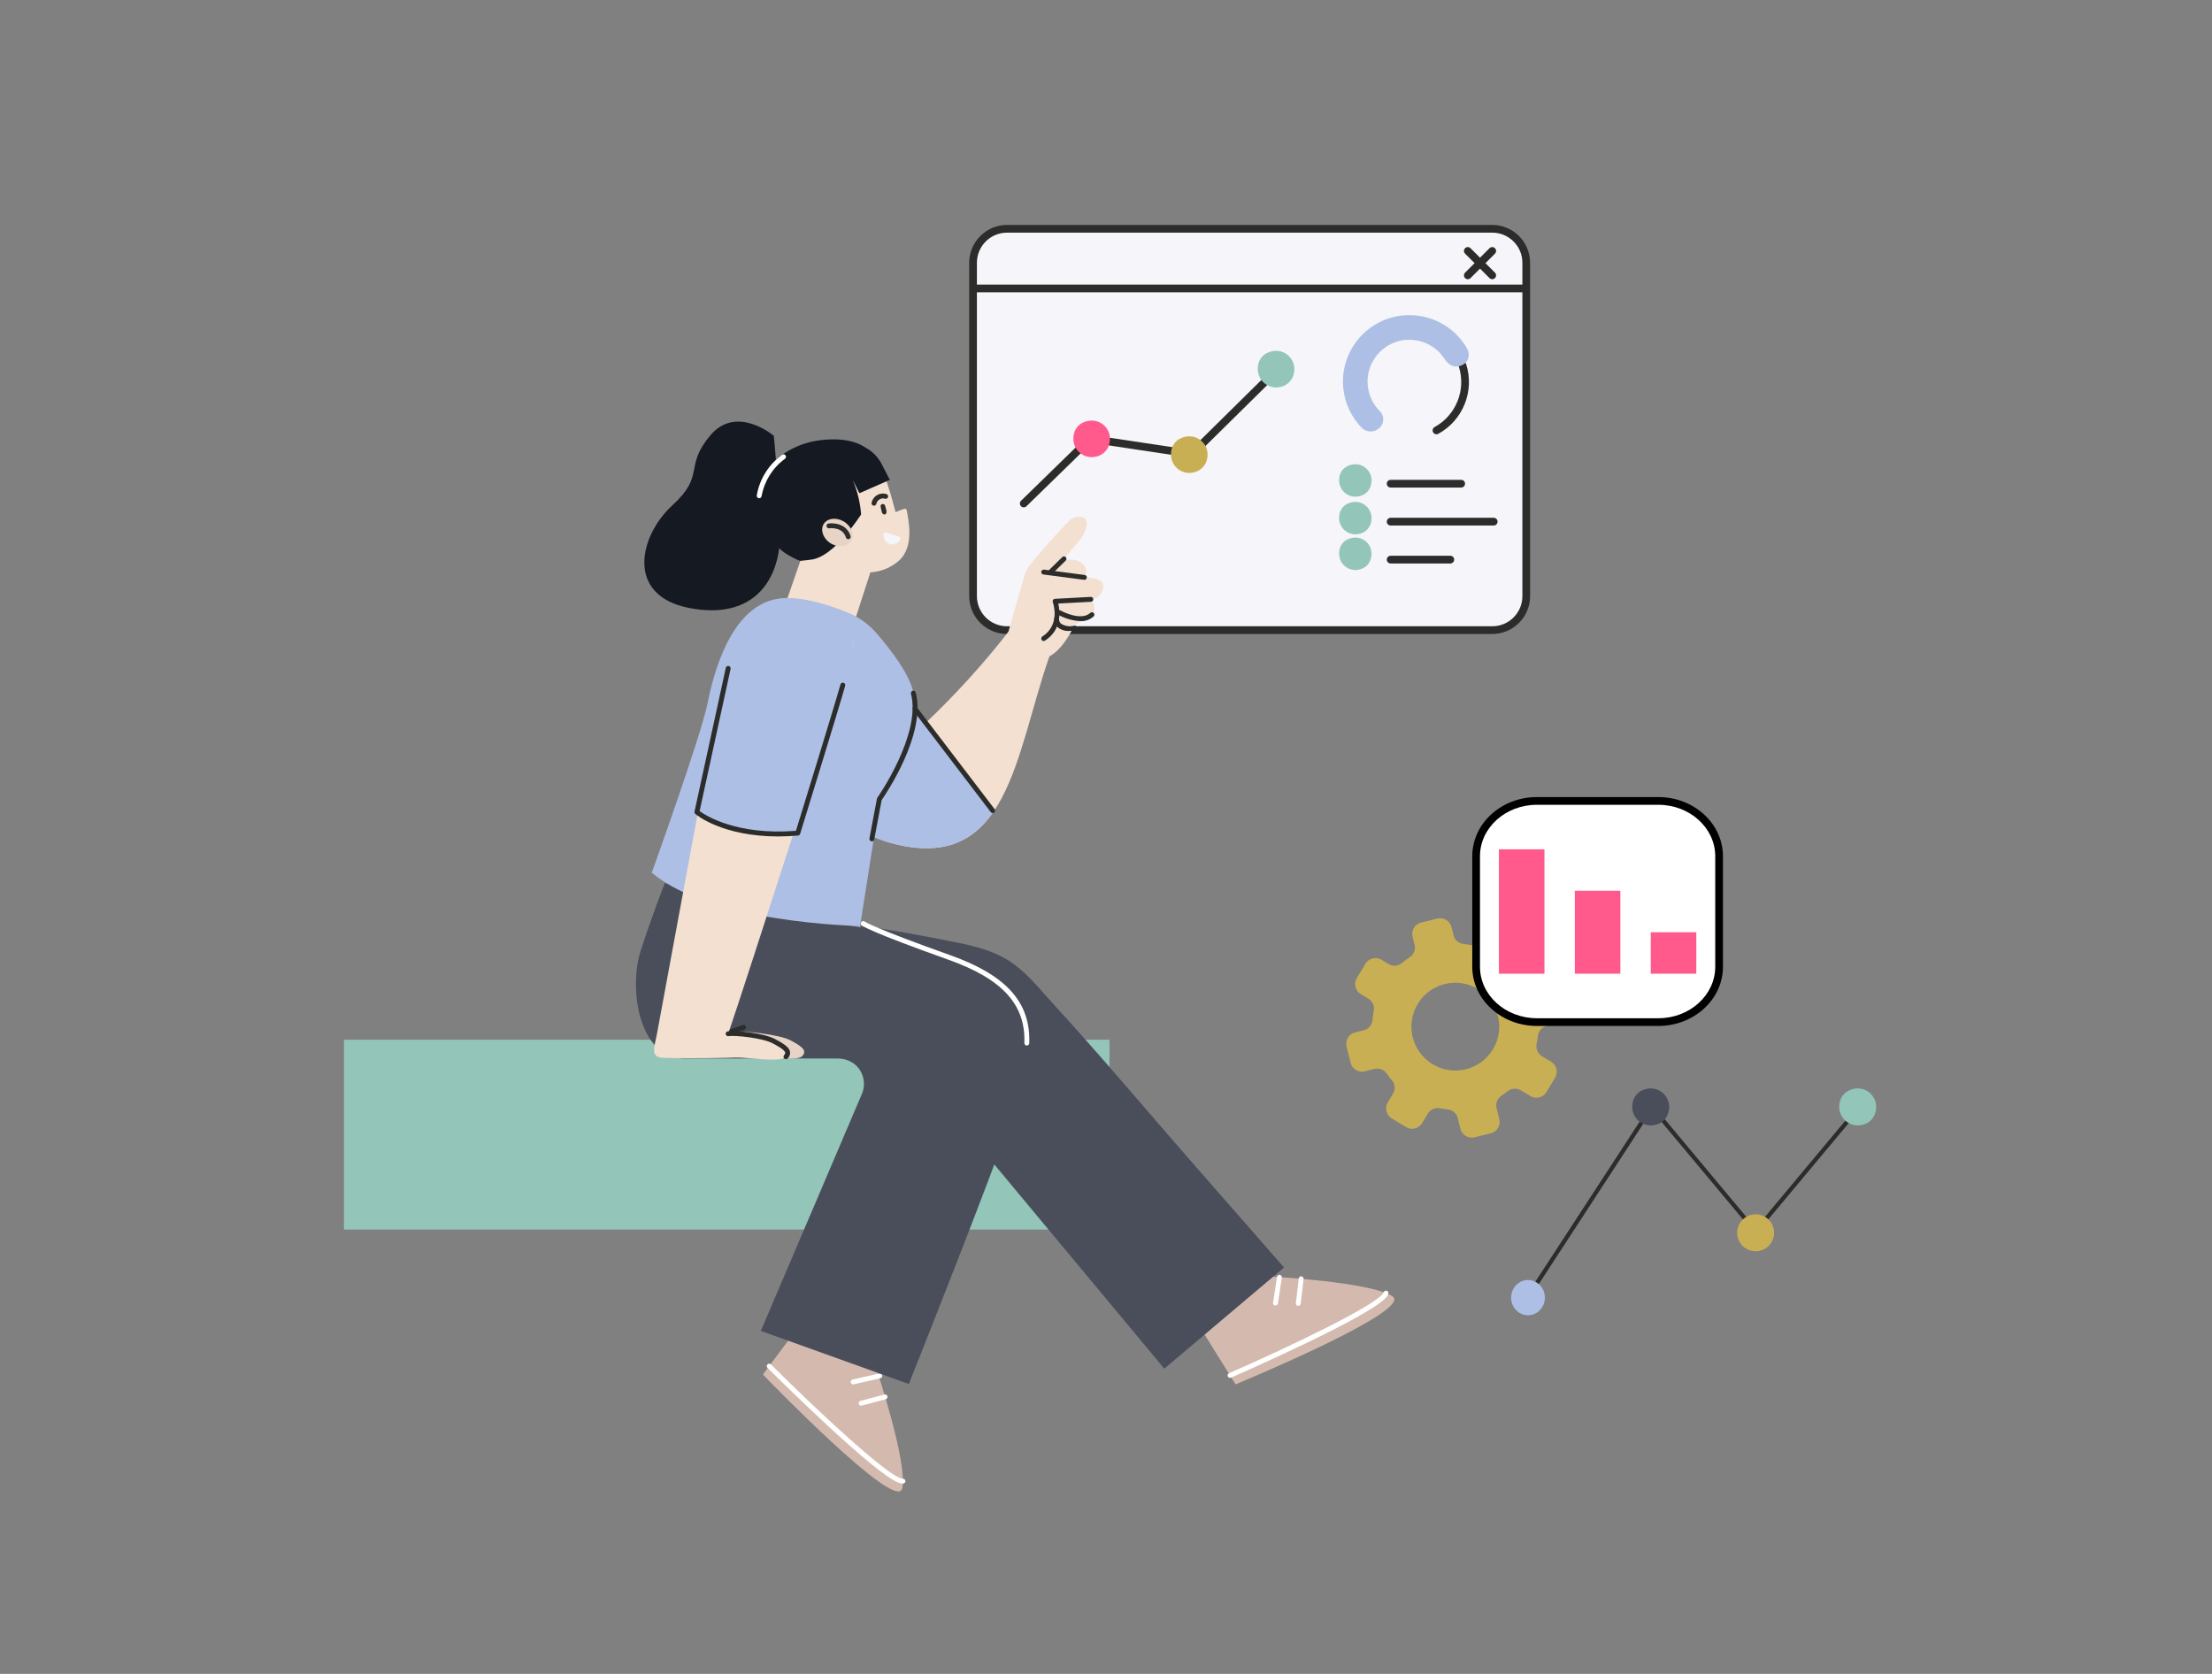 <?xml version="1.0" encoding="UTF-8"?>
<svg xmlns="http://www.w3.org/2000/svg" xmlns:xlink="http://www.w3.org/1999/xlink" viewBox="0 0 370 280">
  <rect x="0" y="0" width="370" height="280" fill="#808080" stroke="none"/>
  <defs>
    <style>
      .cls-1 {
        fill: #93c5b9;
      }

      .cls-2 {
        fill: #e7d4c6;
      }

      .cls-3 {
        fill: #fff;
      }

      .cls-4 {
        fill: #ff5a8b;
      }

      .cls-5 {
        fill: none;
      }

      .cls-6 {
        fill: #151922;
      }

      .cls-7 {
        mix-blend-mode: multiply;
      }

      .cls-7, .cls-8 {
        isolation: isolate;
      }

      .cls-9 {
        clip-path: url(#clippath-1);
      }

      .cls-10 {
        fill: #f5f5fa;
      }

      .cls-11 {
        fill: #4a4e5b;
      }

      .cls-12 {
        clip-path: url(#clippath-3);
      }

      .cls-13 {
        fill: #c9af53;
      }

      .cls-14 {
        fill: #d4baae;
      }

      .cls-15 {
        fill: #adbfe5;
      }

      .cls-16 {
        fill: #f3e0d1;
      }

      .cls-17 {
        clip-path: url(#clippath-2);
      }

      .cls-18 {
        clip-path: url(#clippath);
      }

      .cls-19 {
        fill: #2c2c2b;
      }
    </style>
    <clipPath id="clippath">
      <rect class="cls-5" x="57.534" y="173.918" width="128.049" height="31.751"/>
    </clipPath>
    <clipPath id="clippath-1">
      <path class="cls-5" d="M168.67,105.698c-4.259,5.448-8.92,10.571-13.943,15.325-4.38-5.67-6.76-15.651-14.109-18.75l-12.993,5.388c10.619,23.988,11.531,30.936,22.084,33.531,19.021,4.679,20.114-15.026,25.818-31.393l-6.857-4.1Z"/>
    </clipPath>
    <clipPath id="clippath-2">
      <path class="cls-5" d="M111.205,147.719s-2.173,5.474-4.08,11.459c-1.907,5.986-.454,17.881,7.438,17.881h25.564c1.453,0,2.872.66,3.669,1.875.827,1.259.919,2.766.376,4.039l-16.91,39.651,24.757,8.883s14.44-36.208,16.831-43.853c4.083-13.054,5.76-21.734-9.814-27.28-13.368-4.76-15.075-5.187-15.075-5.187l-32.757-7.467Z"/>
    </clipPath>
    <clipPath id="clippath-3">
      <path class="cls-5" d="M121.807,172.915c2.647-7.696,19.882-61.082,21.06-65.781l-21.52,7.274s-2.825,11.752-4.379,20.227c-2.041,11.119-5.56,30.122-7.084,38.324-.427,2.306-1.207,3.933,1.14,3.995,5.171.136,10.936-.008,12.063-.056,1.847-.08,7.516.914,8.377-.125.692-.833.182-1.449-2.036-2.614-1.851-.971-6.515-1.425-7.62-1.242Z"/>
    </clipPath>
  </defs>
  <g class="cls-8">
    <g id="Layer_2" data-name="Layer 2">
      <g id="Layer_1-2" data-name="Layer 1">
        <g id="Group_472578" data-name="Group 472578">
          <g id="Path_426007" data-name="Path 426007">
            <path class="cls-13" d="M259.456,177.599l-1.511-.908c-.717-.424-1.086-1.256-.922-2.072.093-.44.165-.882.215-1.325.083-.802.656-1.467,1.437-1.668l1.738-.434c1.042-.259,1.677-1.314,1.418-2.357,0,0,0-.001,0-.002l-.676-2.728c-.26-1.043-1.316-1.678-2.359-1.418l-1.553.385c-.808.203-1.655-.132-2.105-.833-.269-.421-.56-.827-.872-1.216-.501-.633-.556-1.511-.137-2.201l.809-1.346c.553-.921.256-2.116-.665-2.67l-2.41-1.448c-.921-.554-2.117-.255-2.67.666l-.736,1.226c-.423.711-1.251,1.074-2.061.903-.526-.115-1.059-.199-1.595-.252-.811-.086-1.481-.671-1.674-1.463l-.343-1.371c-.26-1.043-1.315-1.677-2.358-1.418,0,0,0,0,0,0l-2.728.681c-1.042.259-1.677,1.314-1.418,2.357,0,0,0,.001,0,.002l.334,1.333c.204.796-.119,1.634-.803,2.088-.458.301-.898.628-1.317.982-.634.526-1.533.592-2.237.164l-1.187-.713c-.921-.552-2.116-.254-2.67.667l-1.448,2.41c-.554.921-.255,2.117.666,2.67l1.263.759c.697.414,1.061,1.22.911,2.016-.1.512-.171,1.03-.213,1.551-.068.829-.659,1.522-1.467,1.72l-1.452.363c-1.043.26-1.678,1.316-1.418,2.359,0,0,0,0,0,0l.68,2.728c.26,1.043,1.316,1.677,2.359,1.417l1.618-.403c.797-.192,1.63.132,2.087.813.258.374.534.736.83,1.086.542.629.622,1.535.198,2.249l-.882,1.468c-.554.921-.255,2.117.666,2.67l2.41,1.448c.921.554,2.117.255,2.67-.666h0l.957-1.593c.422-.692,1.23-1.047,2.025-.889.433.082.866.143,1.301.183.815.082,1.489.669,1.682,1.465l.446,1.788c.261,1.043,1.316,1.677,2.359,1.418l2.726-.679c1.043-.26,1.678-1.316,1.418-2.359h0s-.454-1.824-.454-1.824c-.202-.789.114-1.62.789-2.076.36-.239.71-.495,1.05-.77.644-.511,1.537-.566,2.239-.138l1.586.953c.921.554,2.117.255,2.67-.666l1.449-2.412c.554-.922.256-2.118-.666-2.671ZM239.649,178.026c-3.477-2.089-4.602-6.602-2.513-10.079,2.089-3.477,6.602-4.602,10.079-2.513,3.477,2.089,4.602,6.602,2.513,10.079-2.089,3.477-6.602,4.603-10.079,2.514h0Z"/>
          </g>
        </g>
        <g>
          <g id="Path_234687" data-name="Path 234687">
            <path class="cls-6" d="M129.434,72.898s-6.271-5.341-10.684,0c-4.413,5.341-.696,6.503-6.27,11.612-5.575,5.109-7.892,15.095,2.787,17.186,10.679,2.09,15.261-4.528,15.232-12.6-.017-5.346-1.065-16.198-1.065-16.198Z"/>
          </g>
          <g class="cls-18">
            <g id="Group_267391" data-name="Group 267391">
              <g id="Rectangle_27309" data-name="Rectangle 27309">
                <rect class="cls-1" x="57.534" y="173.918" width="128.049" height="31.751"/>
              </g>
            </g>
          </g>
          <g id="Group_601540" data-name="Group 601540">
            <g id="Group_601527" data-name="Group 601527">
              <g>
                <g id="Rectangle_30371" data-name="Rectangle 30371">
                  <rect class="cls-10" x="162.762" y="38.272" width="92.532" height="67.131" rx="5.682" ry="5.682"/>
                </g>
                <path class="cls-19" d="M249.612,106.047h-81.169c-3.489,0-6.326-2.838-6.326-6.326v-55.768c0-3.489,2.838-6.326,6.326-6.326h81.169c3.489,0,6.326,2.838,6.326,6.326v55.768c0,3.488-2.838,6.326-6.326,6.326ZM168.444,38.916c-2.777,0-5.037,2.26-5.037,5.037v55.768c0,2.777,2.26,5.037,5.037,5.037h81.169c2.777,0,5.037-2.259,5.037-5.037v-55.768c0-2.777-2.26-5.037-5.037-5.037h-81.169Z"/>
              </g>
              <rect class="cls-19" x="162.309" y="47.606" width="93.439" height="1.289"/>
            </g>
            <g id="Group_601528" data-name="Group 601528">
              <path class="cls-19" d="M249.602,46.703c-.165,0-.33-.063-.456-.189l-4.082-4.082c-.252-.252-.252-.66,0-.912s.66-.252.912,0l4.082,4.082c.252.252.252.66,0,.912-.126.126-.291.189-.456.189Z"/>
              <path class="cls-19" d="M245.521,46.703c-.165,0-.33-.063-.456-.189-.252-.252-.252-.66,0-.912l4.082-4.082c.252-.252.66-.252.912,0s.252.66,0,.912l-4.082,4.082c-.126.126-.291.189-.456.189Z"/>
            </g>
            <g id="Group_601533" data-name="Group 601533">
              <g id="Group_601523" data-name="Group 601523">
                <path class="cls-19" d="M244.408,81.554h-11.793c-.356,0-.645-.288-.645-.645s.288-.645.645-.645h11.793c.356,0,.645.288.645.645s-.288.645-.645.645Z"/>
                <path class="cls-19" d="M249.852,87.904h-17.237c-.356,0-.645-.288-.645-.645s.288-.645.645-.645h17.237c.356,0,.645.288.645.645s-.288.645-.645.645Z"/>
                <path class="cls-19" d="M242.594,94.254h-9.979c-.356,0-.645-.288-.645-.645s.288-.645.645-.645h9.979c.356,0,.645.288.645.645s-.288.645-.645.645Z"/>
              </g>
              <g id="Group_601532" data-name="Group 601532">
                <g id="Path_508938" data-name="Path 508938">
                  <path class="cls-1" d="M223.996,92.636c.002,1.905,1.966,3.349,3.979,2.423.515-.237.937-.666,1.17-1.182,1.126-2.494-1.377-4.9-3.871-3.585-.805.424-1.278,1.295-1.278,2.205v.139Z"/>
                </g>
                <g id="Path_508937" data-name="Path 508937">
                  <path class="cls-1" d="M223.996,86.669c.002,1.905,1.966,3.349,3.979,2.423.515-.237.937-.666,1.17-1.182,1.126-2.494-1.377-4.9-3.871-3.585-.805.424-1.278,1.295-1.278,2.205v.139Z"/>
                </g>
                <g id="Path_508936" data-name="Path 508936">
                  <path class="cls-1" d="M223.996,80.371c.002,1.905,1.966,3.349,3.979,2.423.515-.237.937-.666,1.17-1.182,1.126-2.494-1.377-4.9-3.871-3.585-.805.424-1.278,1.295-1.278,2.205v.139Z"/>
                </g>
              </g>
            </g>
            <g id="Group_601538" data-name="Group 601538">
              <path class="cls-19" d="M240.279,72.642c-.228,0-.448-.121-.565-.335-.171-.312-.057-.704.256-.875,3.583-1.964,5.287-6.216,4.05-10.11-.108-.339.081-.702.419-.81.342-.108.703.081.81.419,1.423,4.48-.536,9.372-4.66,11.631-.098.054-.204.079-.31.079Z"/>
              <g>
                <g id="Path_309254" data-name="Path 309254">
                  <path class="cls-15" d="M245.402,58.342c-.194-.383-.423-.747-.683-1.089-2.074-2.825-5.359-4.506-8.863-4.536-.468-.003-.936.021-1.401.074-6.093.713-10.455,6.23-9.743,12.324.283,2.418,1.352,4.677,3.044,6.428.831.836,2.183.841,3.019.01.099-.099.189-.207.267-.323.007-.011.017-.02.03-.04.484-.764.375-1.762-.263-2.404-2.739-2.728-2.748-7.16-.019-9.899.985-.989,2.244-1.661,3.615-1.93,2.351-.444,4.767.328,6.424,2.053.797.836,1.212,2.087,2.497,2.274.802.114,1.599-.237,2.054-.907.384-.622.393-1.405.024-2.035Z"/>
                </g>
                <path class="cls-15" d="M235.775,53.362c-.417,0-.832.023-1.246.07-5.728.671-9.847,5.878-9.176,11.609.264,2.266,1.283,4.416,2.867,6.055.573.577,1.518.579,2.101,0,.069-.069.132-.145.186-.226.346-.539.273-1.199-.155-1.63-1.445-1.439-2.244-3.357-2.249-5.399-.004-2.042.788-3.963,2.228-5.41,1.08-1.084,2.445-1.813,3.948-2.107,2.577-.485,5.198.349,7.011,2.239.257.269.477.573.695.878.492.689.826,1.116,1.43,1.205.548.074,1.113-.17,1.429-.632.243-.396.249-.921,0-1.347l-.018-.033c-.179-.351-.389-.684-.622-.99-1.951-2.657-5.072-4.255-8.356-4.283h-.076Z"/>
              </g>
            </g>
            <path class="cls-19" d="M171.242,84.867c-.167,0-.335-.065-.462-.195-.248-.255-.243-.663.013-.912l11.34-11.058,17.008,2.552,14.152-13.964c.254-.25.662-.247.912.006.251.253.248.662-.005.912l-14.613,14.417-17.013-2.553-10.881,10.611c-.125.122-.287.183-.449.183Z"/>
            <g id="Path_508929" data-name="Path 508929">
              <path class="cls-13" d="M195.874,76.049c.002,2.042,2.001,3.615,4.148,2.872.807-.279,1.468-.917,1.763-1.718,1.003-2.718-1.725-5.229-4.453-3.808-.921.48-1.459,1.477-1.458,2.516v.138Z"/>
            </g>
            <g id="Path_508931" data-name="Path 508931">
              <path class="cls-1" d="M210.389,61.748c.002,2.042,2.001,3.615,4.148,2.872.807-.279,1.468-.917,1.763-1.718,1.003-2.718-1.725-5.229-4.453-3.808-.921.48-1.459,1.477-1.458,2.516v.138Z"/>
            </g>
            <g id="Path_508930" data-name="Path 508930">
              <path class="cls-4" d="M179.545,73.412c.002,2.042,2.001,3.615,4.148,2.872.807-.279,1.468-.917,1.763-1.718,1.003-2.718-1.725-5.229-4.453-3.808-.921.48-1.459,1.477-1.458,2.516v.138Z"/>
            </g>
          </g>
          <g>
            <g id="Path_231897" data-name="Path 231897">
              <path class="cls-6" d="M147.359,77.406c-.596-1.06-1.479-1.931-2.547-2.513-.332-.222-.682-.416-1.046-.581-.369-.165-.75-.303-1.14-.413-.196-.056-.396-.105-.599-.149-.414-.087-.832-.151-1.253-.191-.429-.042-.868-.061-1.315-.062s-.905.018-1.368.052c-.232.017-.465.039-.7.064-.181.019-.362.043-.542.068-.064.01-.126.022-.189.032-.117.019-.235.036-.351.059-.08.014-.157.032-.235.048-.101.021-.201.039-.3.062s-.186.047-.279.069-.169.041-.252.064c-.102.027-.204.059-.306.089-.072.022-.146.042-.219.064-.111.034-.22.072-.329.109-.064.021-.126.041-.189.062-.116.042-.231.087-.347.13-.054.02-.108.039-.161.06-.126.05-.25.104-.375.157l-.126.053c-.133.059-.262.121-.392.183l-.098.046c-.138.068-.274.138-.409.21l-.07.035c-.141.076-.28.155-.418.237l-.049.027c-.144.085-.285.172-.425.262-.175.113-.318.209-.459.309-2.75,1.946-4.567,4.868-4.239,8.291.074.596.181,1.187.322,1.771.027.102.058.204.089.306.013.041.023.08.036.125.027.088.058.174.087.262.025.072.048.144.075.216.031.085.064.171.095.254s.057.146.087.218.068.161.104.247.068.151.102.226.07.154.106.23c.068.14.138.277.211.414.034.064.07.126.105.188.048.087.096.172.146.258.039.066.08.132.119.196.05.082.101.162.153.241.041.062.08.126.123.187.058.085.118.171.179.255.038.053.076.106.113.161.098.133.198.263.301.39.022.027.044.053.066.08.086.107.174.211.264.312.039.045.08.089.119.133.076.08.152.167.23.248l.129.133c.08.08.167.161.251.241l.116.11c.125.114.25.227.379.335.206.171.421.329.644.476.191.126.395.25.602.372.428.25.868.478,1.319.683.111.055.225.104.341.146,2.925.927,8.058-2.533,11.05-6.973-.008-2.552,3.622-6.304,3.622-6.304l.525-.208s-1.102-2.156-1.484-2.866Z"/>
            </g>
            <g id="Path_234482" data-name="Path 234482">
              <path class="cls-16" d="M151.738,85.726c-.104-1.017-.476-.597-1.942-.06-.052-.216-.711-2.832-1.504-5.158l-4.542,1.998-1.116-2.233c.778,1.841,1.253,3.796,1.405,5.788-2.276,3.381-5.242,6.877-7.969,7.486-.532.118-2.192.265-2.192.265l-3.347,9.675,11.752,2.415,3.272-10.16c1.755-.095,3.429-.767,4.762-1.913,2.791-2.465,1.524-7.098,1.421-8.104Z"/>
            </g>
            <g id="Path_234511" data-name="Path 234511">
              <path class="cls-14" d="M212.887,213.559s16.522.892,20.051,3.3c3.53,2.408-26.261,14.706-26.261,14.706l-5.313-8.532,11.523-9.473Z"/>
            </g>
            <g id="Path_234512" data-name="Path 234512">
              <path class="cls-3" d="M205.749,230.481c-.225,0-.408-.182-.408-.408,0-.163.097-.311.247-.375,9.664-4.214,25.231-11.615,25.865-13.536.074-.213.307-.325.52-.251.207.072.32.296.255.506-.173.526-.633,1.921-13.604,8.185-6.341,3.059-12.649,5.816-12.711,5.843-.052.023-.108.036-.165.036Z"/>
            </g>
            <g id="Path_234513" data-name="Path 234513">
              <path class="cls-3" d="M213.351,218.377c-.021,0-.042-.002-.062-.006-.223-.034-.376-.242-.342-.465l.663-4.342c.049-.22.267-.359.487-.31.2.044.336.23.318.434l-.663,4.341c-.029.199-.2.347-.401.348Z"/>
            </g>
            <g id="Path_234514" data-name="Path 234514">
              <path class="cls-3" d="M217.159,218.439c-.231-.007-.411-.2-.404-.431,0-.008,0-.016.002-.024l.483-4.123c.026-.224.229-.385.453-.359s.385.229.359.453l-.483,4.123c-.024.207-.2.363-.409.361Z"/>
            </g>
            <g id="Path_234484" data-name="Path 234484">
              <path class="cls-11" d="M172.601,163.976c-.898-.951-1.871-1.829-2.909-2.625-2.65-1.988-5.948-2.944-9.152-3.593-13.908-2.817-16.56-2.792-16.56-2.792l.345,21.974c2.322-.333,4.474,1.28,4.807,3.601.081.567.047,1.145-.101,1.698,3.774,1.391,7.634,2.536,11.557,3.425-.277.682-.305,1.44-.08,2.141l34.242,41.134,20.033-16.922-14.859-16.966c-7.888-9.007-15.588-18.226-23.682-27.046-1.217-1.332-2.385-2.726-3.64-4.029Z"/>
            </g>
            <g class="cls-9">
              <g id="Group_266110" data-name="Group 266110">
                <g id="Path_231898" data-name="Path 231898">
                  <path class="cls-16" d="M168.67,105.698c-4.259,5.448-8.92,10.571-13.942,15.325-4.381-5.67-6.76-15.651-14.109-18.75l-12.993,5.388c10.619,23.988,11.531,30.936,22.084,33.531,19.021,4.679,20.114-15.026,25.818-31.393l-6.857-4.1Z"/>
                </g>
              </g>
            </g>
            <g id="Path_234516" data-name="Path 234516">
              <path class="cls-14" d="M146.648,229.115s5.218,15.701,4.266,19.866c-.951,4.165-23.298-19.056-23.298-19.056l4.319-5.808,14.712,4.998Z"/>
            </g>
            <g id="Path_234517" data-name="Path 234517">
              <path class="cls-3" d="M150.949,248.161c-.652,0-2.553-.49-12.481-9.667-5.171-4.779-10.046-9.642-10.091-9.69-.16-.159-.161-.417-.003-.577.159-.16.417-.161.577-.003,0,0,.001.001.002.002,7.423,7.415,19.924,19.116,22.034,19.116.229-.024.435.143.459.373,0,.004,0,.008.001.012.013.225-.159.418-.384.431,0,0,0,0,0,0-.033.002-.07.003-.113.003Z"/>
            </g>
            <g id="Path_234518" data-name="Path 234518">
              <path class="cls-3" d="M142.71,231.566c-.225-.003-.406-.188-.403-.413.002-.187.131-.348.313-.392l4.471-1.015c.222-.042.436.105.477.327.039.21-.09.415-.296.47l-4.472,1.014c-.03.006-.06.009-.09.009Z"/>
            </g>
            <g id="Path_234519" data-name="Path 234519">
              <path class="cls-3" d="M144.043,235.133c-.225.005-.412-.173-.418-.398-.005-.193.126-.362.313-.407l4.013-1.063c.219-.052.439.084.491.303.05.211-.074.424-.282.485l-4.012,1.063c-.034.01-.069.015-.105.016Z"/>
            </g>
            <g class="cls-17">
              <g id="Group_267392" data-name="Group 267392">
                <g id="Path_234487" data-name="Path 234487">
                  <path class="cls-11" d="M111.205,147.719s-2.173,5.474-4.08,11.459c-1.907,5.986-.454,17.881,7.439,17.881h25.564c1.454,0,2.874.662,3.671,1.878.825,1.259.917,2.764.374,4.036l-16.91,39.651,24.757,8.883s14.44-36.208,16.831-43.853c4.083-13.054,5.76-21.734-9.814-27.28-13.369-4.76-15.075-5.187-15.075-5.187l-32.757-7.467Z"/>
                </g>
              </g>
            </g>
            <g id="Path_234489" data-name="Path 234489">
              <path class="cls-19" d="M148.221,85.258c-.056-.222-.099-.452-.175-.669-.054-.198-.254-.319-.455-.274-.028.008-.055.02-.08.035-.121.026-.206.133-.206.257-.003.047-.003.094,0,.141.027.227.091.452.14.675.054.241.08.441.306.589.156.092.356.049.46-.099.102-.206.107-.446.011-.655Z"/>
            </g>
            <g id="Path_234490" data-name="Path 234490">
              <path class="cls-10" d="M150.308,89.744c.198.045.322.243.276.441-.008.037-.022.072-.041.104-.348.645-1.118.935-1.805.679-.645-.251-1.033-.911-.939-1.596.03-.198.216-.334.414-.304.03.005.059.013.087.025l2.008.652Z"/>
            </g>
            <g id="Path_234491" data-name="Path 234491">
              <path class="cls-19" d="M146.185,84.588c-.226,0-.409-.185-.408-.411,0-.033.004-.066.012-.098.235-1.051,1.277-1.713,2.328-1.479.045.01.089.022.133.035.219.054.353.275.299.494-.054.219-.275.353-.494.299-.604-.193-1.251.141-1.443.746-.011.035-.021.071-.028.107-.046.183-.211.31-.399.308Z"/>
            </g>
            <g id="Path_231896" data-name="Path 231896">
              <path class="cls-15" d="M118.372,117.558c1.36-6.814,4.626-16.612,12.155-17.463,3.558-.402,8.249,1.148,11.217,2.343,1.888.762,3.567,1.965,4.896,3.508,2.262,2.62,5.667,6.986,6.139,10.013.588,3.759-5.062,14.351-5.062,14.351l-3.859,24.654c-.791-.2-24.511-.402-34.841-8.98,0,0,8.268-22.949,9.355-28.427Z"/>
            </g>
            <g id="Path_234492" data-name="Path 234492">
              <path class="cls-2" d="M142.193,90.72c-.787.877-2.373.873-3.542-.039-1.169-.911-1.48-2.388-.694-3.266.786-.877,2.373-.848,3.542.065s1.483,2.363.694,3.239Z"/>
            </g>
            <g id="Path_234493" data-name="Path 234493">
              <path class="cls-19" d="M141.887,90.193c-.18,0-.339-.118-.39-.291-.549-1.825-2.721-1.544-2.817-1.529-.225.012-.418-.16-.43-.385-.011-.198.122-.375.315-.42,1.02-.147,3.108.103,3.711,2.104.064.216-.058.443-.274.508-.037.01-.076.014-.114.013Z"/>
            </g>
            <g id="Path_233305" data-name="Path 233305">
              <path class="cls-15" d="M149.708,141.192c3.858.949,6.978.894,9.549.068.049-.015.068-.023.088-.03.935-.332,1.833-.759,2.68-1.275,1.598-1.061,2.972-2.426,4.042-4.018-.128-.13-.248-.253-.247-.254l-11.095-14.66c-.184-.237-.362-.483-.539-.737-.044-.062-.089-.126-.132-.19-.35-.508-.688-1.042-1.019-1.595-.042-.069-.08-.138-.124-.208-.33-.559-.653-1.137-.973-1.727-.041-.075-.08-.149-.122-.225-.331-.614-.66-1.237-.989-1.869-.184-.351-.368-.703-.555-1.055-.239-.456-.48-.912-.724-1.368-.127-.236-.256-.471-.387-.705-.14-.252-.282-.503-.427-.752-.045-.08-.092-.161-.138-.237-.105-.18-.209-.357-.316-.534-.054-.089-.107-.178-.161-.266-.107-.174-.215-.347-.322-.52-.05-.08-.1-.161-.15-.237-.161-.247-.322-.49-.483-.73-.13-.19-.262-.373-.393-.555-.039-.056-.08-.109-.121-.161-.099-.134-.199-.267-.3-.398l-.125-.161c-.138-.177-.279-.35-.422-.522-.146-.174-.292-.34-.44-.504-.043-.049-.089-.097-.133-.146-.111-.12-.224-.239-.338-.356-.046-.047-.091-.095-.138-.141-.311-.313-.633-.61-.966-.893-.048-.042-.099-.08-.148-.122-.126-.103-.253-.203-.382-.301l-.154-.118c-.352-.26-.717-.502-1.094-.724l-.17-.097c-.142-.08-.286-.161-.431-.232l-.175-.09c-.199-.098-.402-.192-.608-.279l-3.514,1.456-5.206,2.16-4.273,1.771c10.608,23.992,11.52,30.94,22.073,33.535Z"/>
            </g>
            <g id="Path_234494" data-name="Path 234494">
              <path class="cls-19" d="M145.836,140.736c-.025,0-.051-.002-.076-.007-.222-.041-.368-.254-.327-.476,0,0,0,0,0,0l1.248-6.645c.011-.058.034-.113.068-.161.075-.105,7.385-10.59,5.635-17.387-.065-.216.056-.444.272-.509s.444.056.509.272c.003.011.006.022.009.033,1.785,6.929-4.985,16.947-5.705,17.985l-1.232,6.559c-.035.194-.203.335-.4.336Z"/>
            </g>
            <g id="Path_234495" data-name="Path 234495" class="cls-7">
              <path class="cls-16" d="M145.555,95.76h-4.165c-.403,0-.73.327-.73.73,0,.096.019.192.056.28l2.495,6.237,2.344-7.247Z"/>
            </g>
            <g id="Path_234496" data-name="Path 234496">
              <path class="cls-19" d="M166.047,136.007c-.127,0-.245-.06-.322-.161l-12.998-17.033c-.137-.179-.102-.436.077-.572s.436-.102.572.077l12.995,17.034c.136.179.102.435-.078.572-.07.053-.156.083-.244.083h-.002Z"/>
            </g>
            <g id="Path_233306" data-name="Path 233306">
              <path class="cls-3" d="M126.989,83.338c-.018.001-.036.001-.054,0-.223-.029-.381-.234-.352-.457.465-2.74,1.993-5.186,4.251-6.807.186-.127.44-.08.567.106s.08.44-.106.567h0c-2.054,1.501-3.452,3.735-3.903,6.238-.028.201-.2.351-.403.352Z"/>
            </g>
            <g id="Path_234497" data-name="Path 234497">
              <path class="cls-2" d="M132.196,174.003c-1.851-.966-7.923-1.604-9.028-1.422-.592.035-.431,1.104-1.36,1.627-1.305.695-2.499,1.583-3.542,2.632,3.98.054,6.628-.057,7.591-.098,1.847-.08,7.516.914,8.377-.126.69-.832.181-1.451-2.039-2.614Z"/>
            </g>
            <g id="Path_234498" data-name="Path 234498">
              <path class="cls-3" d="M171.756,174.891c-.227-.002-.41-.187-.408-.414,0-.003,0-.006,0-.009.233-6.425-3.679-10.721-12.689-13.926-13.067-4.652-14.421-5.663-14.533-5.762-.167-.152-.178-.41-.027-.577.145-.159.389-.178.557-.043.085.061,1.634,1.112,14.276,5.613,9.4,3.346,13.48,7.888,13.231,14.731-.011.217-.19.387-.406.387Z"/>
            </g>
            <g id="Path_234499" data-name="Path 234499">
              <path class="cls-16" d="M168.669,105.7s2.595-9.135,2.912-10.124c.317-.989,6.757-8.07,7.393-8.565.66-.604,1.624-.739,2.425-.34.737.514.322,2.327-.86,3.724-1.182,1.397-2.887,3.474-2.887,3.474,0,0,2.036-.805,3.328.392.747.532.934,1.564.419,2.324,0,0,2.877-.014,3.093,1.127.205,1.185-.589,2.313-1.774,2.518-.089.015-.179.025-.269.03,0,0,1.665,1.954-.519,3.108l-2.184,1.153s-1.746,4.009-4.22,5.277l-2.871,4.093-5.771-5.734,1.786-2.458Z"/>
            </g>
            <g id="Path_234500" data-name="Path 234500">
              <path class="cls-19" d="M181.403,96.99c-.018.001-.036.001-.054,0l-6.824-.893c-.224-.029-.381-.234-.352-.458s.234-.381.458-.352h0l6.824.894c.222.041.369.253.328.475-.034.186-.191.324-.38.334Z"/>
            </g>
            <g id="Path_234501" data-name="Path 234501">
              <path class="cls-19" d="M174.576,107.222c-.225,0-.408-.183-.407-.409,0-.138.071-.267.187-.342,3.078-1.983,1.798-5.6,1.744-5.754-.078-.211.03-.445.241-.523.039-.014.079-.023.12-.025l5.968-.322c.225-.019.422.147.442.372s-.147.422-.372.442c-.009,0-.017.001-.026.001l-5.46.295c.289,1.229.671,4.347-2.214,6.198-.066.043-.143.067-.221.067Z"/>
            </g>
            <g id="Path_234502" data-name="Path 234502">
              <path class="cls-19" d="M178.862,105.537c-.713.05-1.417-.176-1.966-.633-.379-.364-.584-.874-.563-1.399.018-.225.215-.392.44-.374.225.018.392.215.374.44-.003.284.114.556.322.749.659.421,1.465.544,2.22.338.22-.051.439.086.49.305.051.22-.086.439-.305.49-.023.005-.046.009-.069.01-.312.047-.626.072-.942.074Z"/>
            </g>
            <g id="Path_234503" data-name="Path 234503">
              <path class="cls-19" d="M175.708,96.102c-.225,0-.408-.183-.408-.408,0-.11.044-.215.123-.292l2.27-2.216c.161-.158.42-.155.577.006.158.161.155.42-.006.577l-2.271,2.217c-.076.074-.178.116-.285.116Z"/>
            </g>
            <g id="Path_234504" data-name="Path 234504">
              <path class="cls-19" d="M118.965,174.163c-.225,0-.408-.184-.407-.409,0-.173.109-.326.272-.384l5.393-1.904c.209-.084.447.017.531.226s-.017.447-.226.531c-.011.004-.022.008-.033.012l-5.393,1.905c-.044.016-.09.024-.137.023Z"/>
            </g>
            <g id="Path_234505" data-name="Path 234505">
              <path class="cls-19" d="M180.716,103.902c-1.308-.076-2.583-.443-3.732-1.073-.197-.11-.267-.359-.157-.555s.359-.267.555-.157c.034.019,3.415,1.879,4.991.402.164-.154.423-.146.577.019.154.164.146.423-.019.577-.609.54-1.403.822-2.216.787Z"/>
            </g>
            <g class="cls-12">
              <g id="Group_267387" data-name="Group 267387">
                <g id="Path_233307" data-name="Path 233307">
                  <path class="cls-16" d="M121.807,172.915c2.647-7.696,19.882-61.082,21.06-65.781l-21.52,7.274s-2.825,11.752-4.379,20.227c-2.041,11.119-5.56,30.122-7.084,38.324-.427,2.306-1.207,3.933,1.14,3.995,5.171.136,10.936-.008,12.063-.056,1.847-.08,7.516.914,8.377-.125.692-.833.182-1.449-2.037-2.614-1.851-.971-6.515-1.425-7.62-1.242Z"/>
                </g>
              </g>
            </g>
            <g id="Path_234479" data-name="Path 234479">
              <path class="cls-15" d="M123.505,104.562s-4.814,20.299-6.384,28.769c-.072.396-.448,2.05-.547,2.511,5.204,2.676,11.036,3.892,16.877,3.521,0,0,8.358-27.995,9.418-32.228l-19.364-2.573Z"/>
            </g>
            <g id="Path_234480" data-name="Path 234480">
              <path class="cls-19" d="M130.151,139.913c-9.313,0-13.647-3.592-13.845-3.762-.115-.098-.166-.25-.134-.398l5.232-24.038c.048-.22.266-.36.486-.312.22.048.36.266.312.486l-5.179,23.785c1.025.745,6.224,4.083,16.114,3.3.758-2.457,6.543-21.208,7.447-24.484.06-.217.285-.345.502-.285.217.06.345.285.285.502-.966,3.501-7.469,24.559-7.534,24.771-.049.159-.19.272-.355.287-1.173.103-2.284.148-3.33.148Z"/>
            </g>
            <g id="Path_234506" data-name="Path 234506">
              <path class="cls-19" d="M131.467,177.179c-.225,0-.408-.181-.408-.406,0-.096.033-.189.095-.263.221-.268.196-.392.188-.44-.101-.505-1.554-1.266-2.101-1.553-1.761-.923-6.345-1.368-7.368-1.199-.221.044-.436-.1-.479-.322-.044-.221.1-.436.322-.479.008-.002.016-.003.025-.004,1.157-.191,5.914.252,7.879,1.281,1.71.896,2.392,1.47,2.523,2.115.064.41-.07.825-.361,1.121-.077.093-.193.147-.314.147Z"/>
            </g>
          </g>
        </g>
        <g id="Group_603179" data-name="Group 603179">
          <g id="Rectangle_27361-2" data-name="Rectangle 27361-2">
            <path class="cls-3" d="M257.07,133.974h20.32c5.611,0,10.16,4.141,10.16,9.248v18.497c0,5.108-4.549,9.248-10.16,9.248h-20.32c-5.611,0-10.16-4.141-10.16-9.248v-18.497c0-5.108,4.549-9.248,10.16-9.248Z"/>
            <path d="M277.391,171.613h-20.321c-5.958,0-10.805-4.438-10.805-9.893v-18.497c0-5.455,4.847-9.893,10.805-9.893h20.321c5.958,0,10.805,4.438,10.805,9.893v18.497c0,5.455-4.847,9.893-10.805,9.893ZM257.07,134.619c-5.247,0-9.515,3.859-9.515,8.604v18.497c0,4.744,4.269,8.604,9.515,8.604h20.321c5.247,0,9.515-3.859,9.515-8.604v-18.497c0-4.744-4.269-8.604-9.515-8.604h-20.321Z"/>
          </g>
          <g id="Group_603178" data-name="Group 603178">
            <g id="Rectangle_27362" data-name="Rectangle 27362">
              <rect class="cls-4" x="263.42" y="149.003" width="7.62" height="13.873"/>
            </g>
            <g id="Rectangle_27363" data-name="Rectangle 27363">
              <rect class="cls-4" x="250.72" y="142.067" width="7.62" height="20.809"/>
            </g>
            <g id="Rectangle_27364" data-name="Rectangle 27364">
              <rect class="cls-4" x="276.121" y="155.939" width="7.62" height="6.936"/>
            </g>
          </g>
        </g>
        <g id="Group_267393" data-name="Group 267393">
          <g id="Path_188141" data-name="Path 188141">
            <path class="cls-19" d="M255.289,217.727c.118,0,.227-.059.291-.158l20.742-31.829,17.076,20.446c.132.147.359.16.507.027.01-.009.019-.018.027-.027l17.377-20.807c.123-.147.103-.367-.044-.49-.147-.123-.367-.103-.49.044h0l-17.11,20.487-17.111-20.488c-.123-.147-.343-.166-.49-.043-.026.022-.049.048-.068.076l-21,32.223c-.105.16-.06.375.101.48,0,0,0,0,.001,0,.056.037.122.056.19.056Z"/>
          </g>
          <g id="Path_188142" data-name="Path 188142">
            <path class="cls-11" d="M273.021,185.157c.001,2.132,2.159,3.759,4.409,2.819.685-.286,1.239-.85,1.518-1.538,1.115-2.743-1.57-5.331-4.317-4.029-1.003.475-1.611,1.524-1.611,2.633v.115Z"/>
          </g>
          <g id="Path_188143" data-name="Path 188143">
            <path class="cls-1" d="M307.648,185.157c.001,2.132,2.16,3.759,4.41,2.819.685-.286,1.238-.849,1.518-1.537,1.116-2.743-1.571-5.332-4.319-4.029-1.002.475-1.609,1.523-1.609,2.632v.116Z"/>
          </g>
          <g id="Path_188144" data-name="Path 188144">
            <path class="cls-13" d="M290.571,206.211c0,1.708,1.385,3.093,3.093,3.093,1.708,0,3.093-1.385,3.093-3.093s-1.385-3.093-3.093-3.093-3.093,1.385-3.093,3.093h0Z"/>
          </g>
        </g>
        <g id="Path_425964" data-name="Path 425964">
          <path class="cls-15" d="M258.411,217.062c0,1.629-1.264,2.95-2.823,2.95s-2.823-1.321-2.823-2.95,1.264-2.95,2.823-2.95,2.823,1.321,2.823,2.95h0Z"/>
        </g>
        <rect class="cls-5" width="370" height="280"/>
      </g>
    </g>
  </g>
</svg>